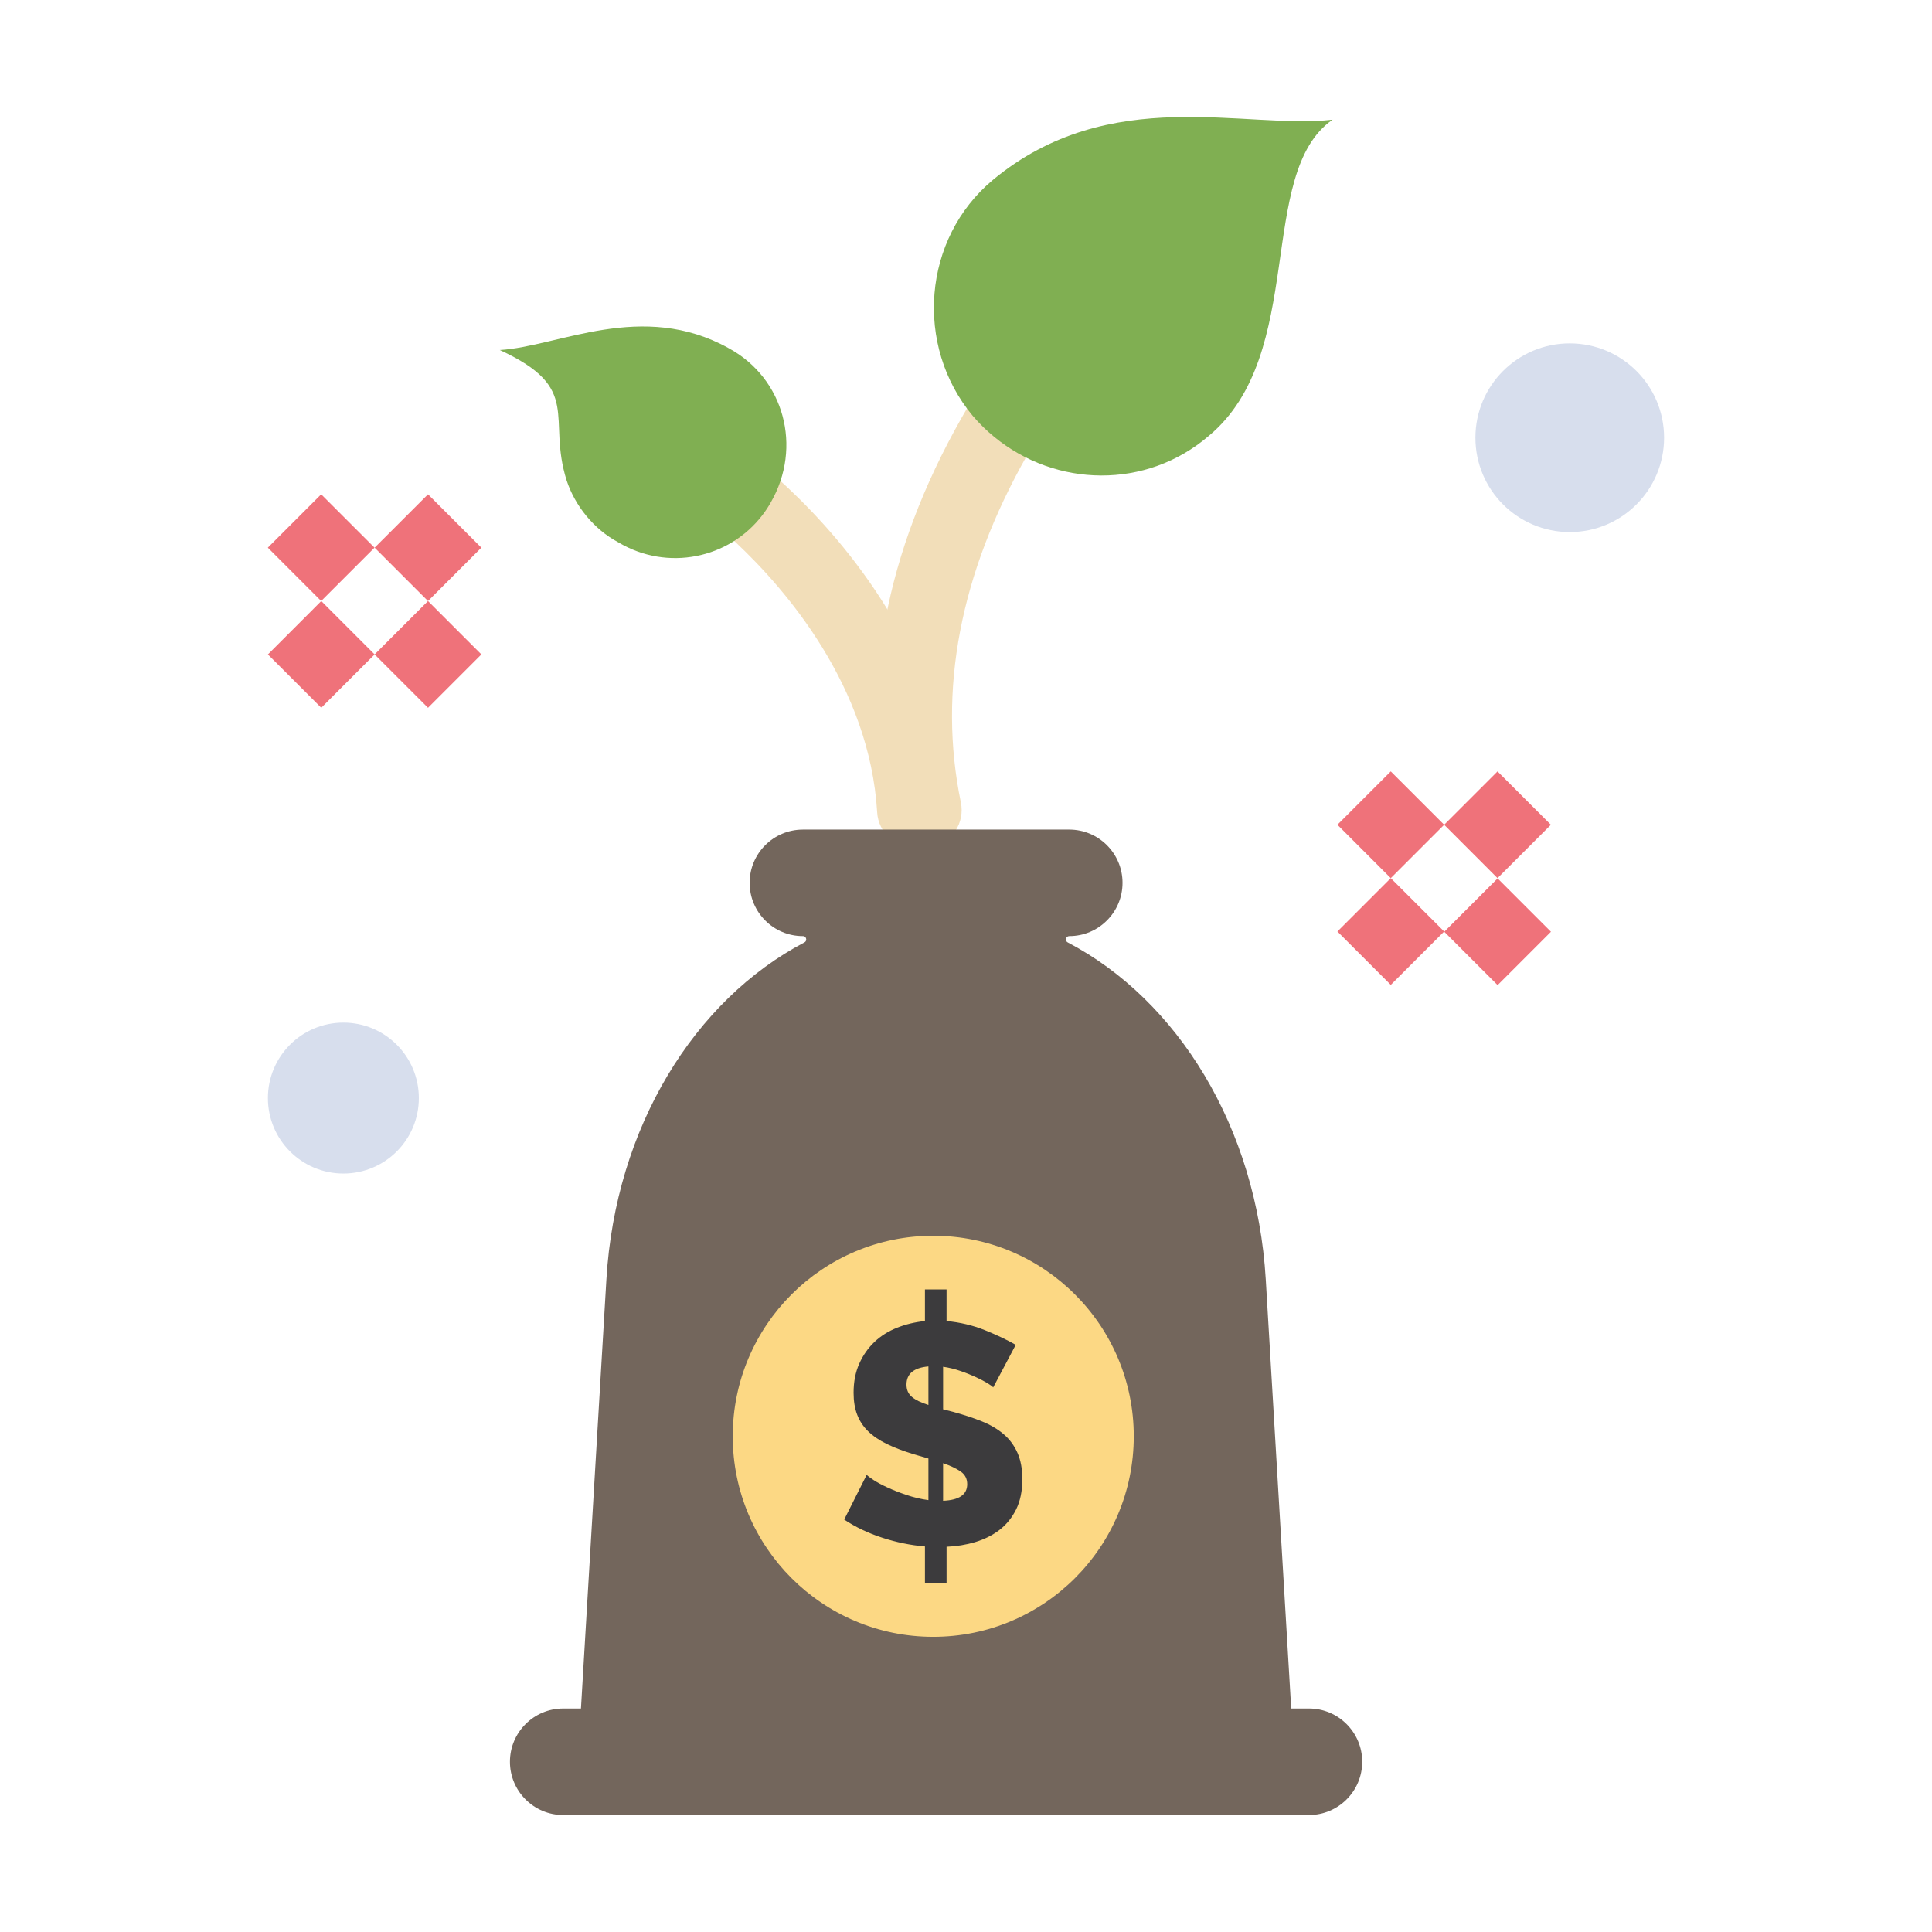 <?xml version="1.0" encoding="UTF-8" standalone="no"?><!-- icon666.com - MILLIONS OF FREE VECTOR ICONS --><svg width="1024" height="1024" enable-background="new 0 0 512 512" viewBox="0 0 512 512" xmlns="http://www.w3.org/2000/svg"><g id="_x32_62_x2C__Budget_x2C__growth_x2C__investment"><g><g><path d="m244.839 224.683c-4.644 0-8.806-3.252-9.783-7.979-7.143-34.58-.51-70.198 19.714-105.866 18.751-33.125 42.48-53.878 43.481-54.745 4.174-3.615 10.488-3.165 14.105 1.009 3.615 4.172 3.165 10.484-1.004 14.102-.37.323-22.263 19.604-39.182 49.493-17.766 31.332-23.662 62.27-17.529 91.961 1.117 5.409-2.361 10.699-7.77 11.816-.681.141-1.361.209-2.032.209z" fill="#f2deb9"/><path d="m242.431 224.682c-5.249 0-9.654-4.092-9.972-9.402-2.008-33.464-24.25-59.102-37.33-71.405-6.824-6.437-11.912-9.975-11.962-10.009-4.537-3.138-5.684-9.361-2.554-13.903s9.337-5.699 13.887-2.576c.254.174 6.311 4.355 14.342 11.93 15.231 14.327 41.16 44.403 43.582 84.767.33 5.513-3.871 10.25-9.384 10.581-.204.01-.407.017-.609.017z" fill="#f2deb9"/><path d="m356.86 456.901c-2.551-2.551-6.08-4.131-9.98-4.131h-4.7l-6.739-113.689c-2.391-40.38-23.41-74.11-52.5-89.34-.811-.431-.5-1.66.42-1.66 3.899 0 7.43-1.58 9.979-4.14 2.561-2.55 4.141-6.08 4.141-9.98s-1.58-7.42-4.141-9.98c-2.55-2.55-6.08-4.13-9.979-4.13h-70.581c-7.8 0-14.12 6.32-14.12 14.11 0 3.9 1.58 7.43 4.14 9.98 2.55 2.56 6.08 4.14 9.98 4.14.55 0 .88.45.88.89 0 .3-.14.601-.47.771-29.08 15.229-50.1 48.96-52.49 89.34l-6.74 113.689h-4.71c-7.79 0-14.11 6.32-14.11 14.11 0 3.9 1.58 7.43 4.13 9.98 2.56 2.56 6.09 4.14 9.98 4.14h197.63c7.8 0 14.12-6.32 14.12-14.12 0-3.9-1.58-7.42-4.14-9.98z" fill="#73665c"/><path d="m416 91.001c13.81 0 25 11.19 25 25s-11.19 25-25 25-25-11.19-25-25 11.19-25 25-25z" fill="#d7deed"/><path d="m91 271.001c11.05 0 20 8.95 20 20s-8.95 20-20 20-20-8.95-20-20 8.95-20 20-20z" fill="#d7deed"/><path d="m247.32 327.491c-29.35 0-53.14 23.79-53.14 53.14 0 29.34 23.79 53.14 53.14 53.14s53.14-23.8 53.14-53.14c0-29.35-23.79-53.14-53.14-53.14z" fill="#fcd884"/><path d="m263.47 115.771c-2.02-1.65-3.92-3.51-5.68-5.56-15.521-18.62-13.3-47 5.33-62.53 31.04-25.72 66.96-13.3 90.02-15.96-20.399 14.19-6.649 62.09-32.819 83.81-16.571 14.21-40.521 13.67-56.851.24z" fill="#80af52"/><path d="m201.98 136.591c-8.81 11.46-25.1 14.86-38.06 7.17-6.65-3.55-11.53-9.76-13.75-16.41-5.32-16.85 4.44-24.39-17.73-34.59 15.52-.89 37.69-13.3 60.75-.44 14.63 7.98 19.51 26.16 11.09 40.8-.69 1.23-1.46 2.39-2.3 3.47z" fill="#80af52"/><path d="m249.93 387.761v9.96c4.261-.17 6.391-1.63 6.391-4.399 0-1.44-.58-2.561-1.74-3.36s-2.711-1.531-4.651-2.201zm-3.89-15.43v-10.21c-3.88.34-5.81 1.939-5.81 4.82 0 1.38.479 2.47 1.449 3.27.971.81 2.421 1.51 4.361 2.12zm0 25.22v-11.03l-3.99-1.159c-2.71-.83-5.06-1.73-7.05-2.7s-3.64-2.09-4.94-3.36-2.27-2.74-2.9-4.399c-.64-1.66-.95-3.591-.95-5.811 0-2.87.49-5.43 1.49-7.67.99-2.24 2.34-4.16 4.02-5.77 1.69-1.601 3.68-2.86 5.98-3.771 2.29-.92 4.77-1.51 7.42-1.79v-8.38h5.729v8.38c3.591.34 6.971 1.141 10.12 2.41 3.15 1.27 5.891 2.57 8.21 3.9l-5.97 11.279c-.17-.22-.65-.58-1.45-1.08-.81-.489-1.83-1.029-3.069-1.609-1.25-.58-2.631-1.141-4.15-1.66-1.521-.53-3.06-.9-4.61-1.12v11.28l2.66.67c2.82.77 5.36 1.609 7.63 2.52 2.271.92 4.19 2.051 5.771 3.41 1.58 1.351 2.79 3 3.649 4.93.86 1.94 1.29 4.261 1.29 6.971 0 3.16-.56 5.84-1.66 8.05-1.109 2.21-2.59 4.02-4.439 5.44-1.86 1.409-3.99 2.47-6.39 3.189-2.41.72-4.94 1.13-7.591 1.24v9.63h-5.729v-9.71c-3.82-.33-7.59-1.1-11.32-2.32-3.74-1.22-7.1-2.819-10.08-4.81l5.97-11.87c.22.28.81.74 1.78 1.37.97.64 2.2 1.3 3.7 1.99 1.49.689 3.18 1.359 5.061 1.989 1.878.641 3.808 1.101 5.808 1.371z" fill="#3c3b3d"/><g fill="#ef727a"><path d="m411 218.571-14.14-14.14-14.14 14.14 14.14 14.15z"/><path d="m386.861 236.862h19.998v19.997h-19.998z" transform="matrix(-.707 -.707 .707 -.707 502.933 702.038)"/><path d="m368.57 204.431-14.14 14.14 14.14 14.15 14.15-14.15z"/><path d="m354.43 246.861 14.14 14.14 14.15-14.14-14.15-14.14z"/><path d="m113.43 131.001-14.15 14.14 14.15 14.14 14.14-14.14z"/><path d="m113.43 187.571 14.14-14.14-14.14-14.15-14.15 14.15z"/><path d="m75.142 135.142h19.997v19.997h-19.997z" transform="matrix(.707 -.707 .707 .707 -77.693 102.714)"/><path d="m71 173.431 14.14 14.14 14.14-14.14-14.14-14.15z"/></g></g></g></g></svg>